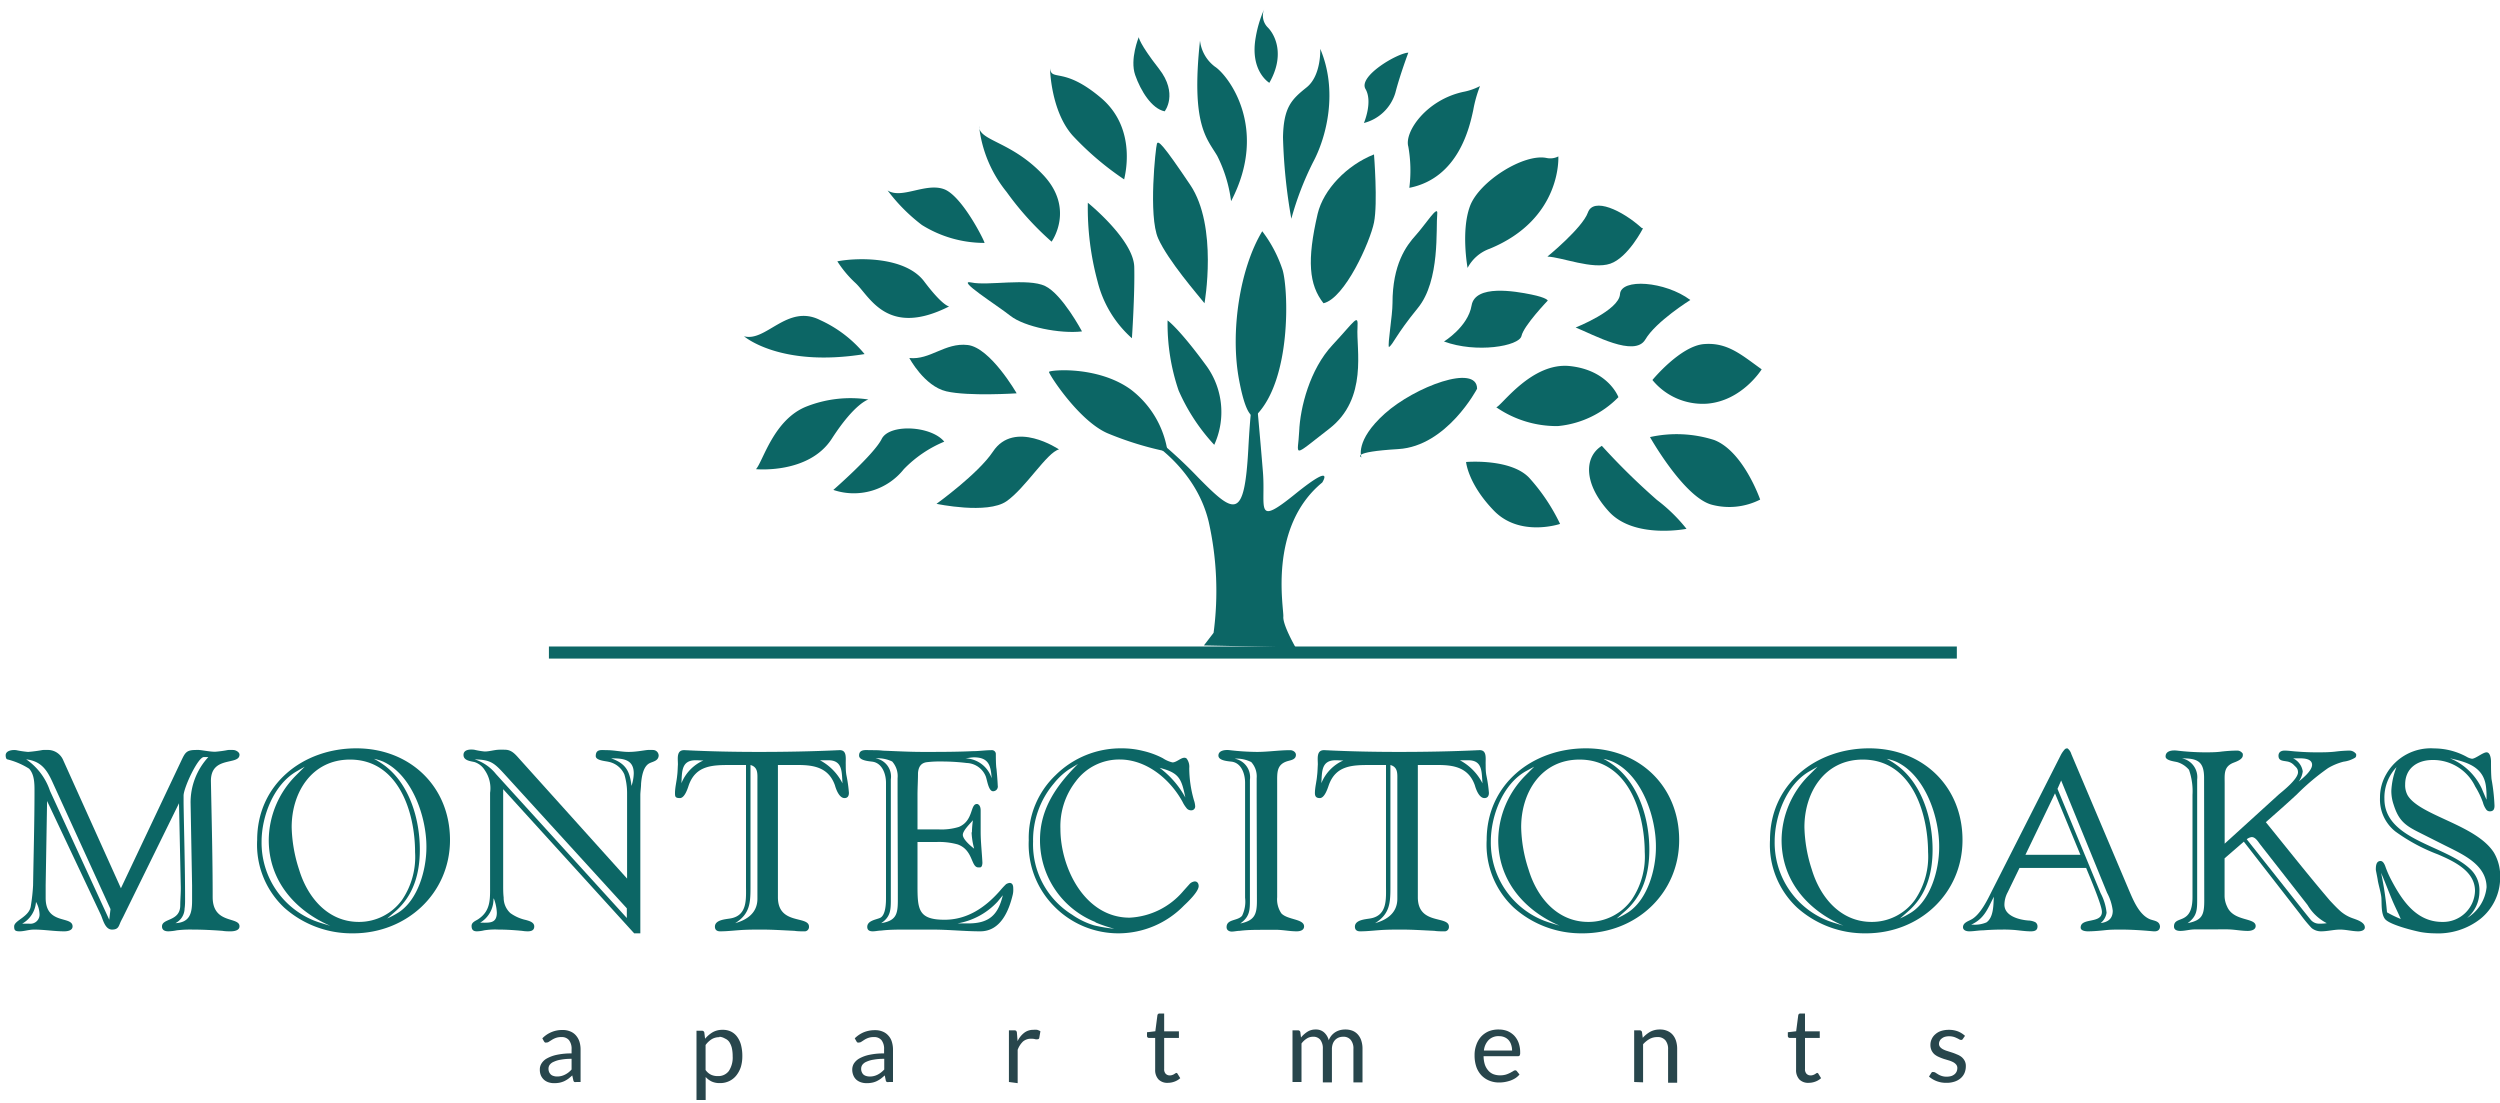 <svg id="Layer_1" data-name="Layer 1" xmlns="http://www.w3.org/2000/svg" viewBox="0 0 300 132.37"><defs><style>.cls-1{fill:#0c6665;}.cls-2{fill:#28464c;}</style></defs><path class="cls-1" d="M27.69,111.76c-.3,0-.65,0-1-.06-1.18-.09-2.4-.15-3.58-.15a13.43,13.43,0,0,0-1.9.09,6,6,0,0,1-1,.12c-.39,0-.77-.12-.77-.59,0-1,2.13-.57,2.19-2.46,0-.83.09-1.66.06-2.46l-.21-9.86L14.89,109.8c-.11.24-.23.45-.35.69-.3.59-.27,1.06-1.1,1.06s-1.09-1.21-1.33-1.75L5.65,96.12l-.17,10.1c0,.5,0,1,0,1.54,0,3.26,3.23,2.1,3.23,3.41,0,.5-.63.59-1,.59-1.19,0-2.4-.21-3.59-.21-.68,0-1.21.21-1.77.21s-.65-.15-.65-.59c0-.74,1.83-1.13,2-2.46a22.84,22.84,0,0,0,.27-2.46c.06-3.76.17-7.55.17-11.31,0-.89,0-2-.65-2.7A8.92,8.92,0,0,0,.86,91.12c-.15-.06-.18-.33-.18-.48,0-.59.83-.68,1.27-.62a11.87,11.87,0,0,0,1.42.21A17.05,17.05,0,0,0,5.12,90a7.12,7.12,0,0,1,.8,0,2,2,0,0,1,1.66,1.21l6.93,15.38,7.28-15.38c.42-.88.6-1.21,1.66-1.21a2.57,2.57,0,0,1,.48,0c.59.06,1.3.21,1.89.21A13.26,13.26,0,0,0,27.36,90,4.7,4.7,0,0,1,28,90c.27,0,.74.24.74.56,0,1.34-3.49.06-3.43,3.23.09,4.62.21,9.24.21,13.86,0,3.29,3.22,2.31,3.22,3.5C28.75,111.67,28.07,111.76,27.69,111.76ZM4.32,108.23a3.24,3.24,0,0,1-1.66,2.61c.27,0,.54,0,.83,0a1.1,1.1,0,0,0,1.25-1.21A3.15,3.15,0,0,0,4.32,108.23ZM6.39,94.05c-.71-1.6-1.39-2.7-3.25-2.93A7.45,7.45,0,0,1,6,94.91l7.11,15.46.15-1.28Zm18.07-3.2c-.71,0-2.43,3.7-2.43,4.62,0,.3,0,.62,0,.92.06,3.82.18,7.64.18,11.46,0,.38,0,.8-.06,1.18a2,2,0,0,1-1.1,1.75c1.75-.09,2-1.21,2-2.72v-1.81l-.18-9.89A8,8,0,0,1,25,90.85Z"/><path class="cls-1" d="M42.38,112a12.17,12.17,0,0,1-8.27-3.08,10.37,10.37,0,0,1-3.25-8.12c0-6.69,5.48-11,11.9-11S54,94.37,54,100.8,48.77,112,42.38,112ZM32.25,100.8A11.1,11.1,0,0,1,35.57,93l1-1-.94.54C32.81,94.14,31.39,98,31.39,101a10.07,10.07,0,0,0,6.25,9.45c.65.26,1.33.44,2,.65C35.36,109.24,32.25,105.66,32.25,100.8ZM42,91.15c-4.56,0-7,3.91-7,8.11a17.56,17.56,0,0,0,.89,5.09c1,3.32,3.44,6.28,7.17,6.28A6.37,6.37,0,0,0,48.24,108a9.21,9.21,0,0,0,1.57-5.72C49.81,97.42,47.8,91.15,42,91.15Zm4.09.29a5.85,5.85,0,0,0-1.21-.38,10.76,10.76,0,0,1,1.27.8c3,2.25,4.23,6.45,4.23,10.1,0,2.84-.74,5.53-3,7.46l-.92.8a10.62,10.62,0,0,0,1.34-.71c2.37-1.51,3.37-5.16,3.37-7.82C51.2,98.11,49.51,93.1,46.08,91.44Z"/><path class="cls-1" d="M78,91.56c-.83.36-1,1.69-1.07,2.46,0,.44-.09,1-.09,1.39V112h-.74L60.38,94.7v11.52c0,.5,0,1,.06,1.48a2.5,2.5,0,0,0,.8,1.87,5,5,0,0,0,1.87.83c.38.11,1,.26,1,.77s-.41.59-.82.59a4.91,4.91,0,0,1-.66-.06c-.94-.09-1.86-.15-2.81-.15a8.31,8.31,0,0,0-1.72.09,4.14,4.14,0,0,1-.86.12c-.44,0-.65-.18-.65-.65s.54-.62.83-.83c1.48-1,1.39-2.43,1.39-4V95.14a3.79,3.79,0,0,0-.62-2.69,2.29,2.29,0,0,0-1.24-1c-.51-.12-1.33-.18-1.33-.86s.85-.68,1.3-.62a8.92,8.92,0,0,0,1.24.21c.54,0,1.1-.18,1.63-.21a7.66,7.66,0,0,1,.83,0c.83,0,1.3.65,1.81,1.21l12.82,14.25V95.26a7.74,7.74,0,0,0-.33-2.34A2.65,2.65,0,0,0,73,91.41c-.36-.09-1.51-.15-1.51-.68,0-.89.71-.71,1.36-.71.86,0,1.72.21,2.58.21S77,90.08,77.68,90a5.61,5.61,0,0,1,.71,0,.68.68,0,0,1,.65.68C79,91.29,78.39,91.38,78,91.56ZM75.22,109,60.53,92.89c-1.27-1.39-1.69-1.71-3.58-1.77a5.36,5.36,0,0,1,2.57,1.77l15.7,17.27Zm-16-1.15a3.29,3.29,0,0,1-1.6,2.87c1.06,0,2,.15,2-1.21A5.39,5.39,0,0,0,59.26,107.82ZM73.33,91c1.77.62,2.25,1.54,2.45,3.31a5.1,5.1,0,0,0,.27-1.51C76.05,91.09,74.72,91,73.33,91Z"/><path class="cls-1" d="M101.34,95.77c-.62,0-1-1-1.15-1.54-.74-2.08-2.43-2.43-4.42-2.43H93.35v15.87c0,3.38,3.73,2.16,3.73,3.53a.53.53,0,0,1-.6.56c-.38,0-.77,0-1.15-.06-1.3-.06-2.61-.15-3.91-.15-.86,0-1.72,0-2.58.06s-1.63.15-2.43.15c-.38,0-.62-.18-.62-.56,0-.86,1.39-.89,1.93-1,2-.39,1.8-2.37,1.8-3.94V91.8H87.75c-2.19,0-4.24,0-5.1,2.43-.14.44-.5,1.54-1.06,1.54s-.59-.18-.59-.6c0-.68.2-1.42.26-2.1.06-.44.06-.89.09-1.33,0-.74-.21-1.78.83-1.72,3,.15,5.92.21,8.88.21,3.2,0,6.43-.06,9.63-.21,1-.06.77,1,.8,1.72,0,.44,0,.89.09,1.33a16.36,16.36,0,0,1,.29,2.07C101.87,95.5,101.73,95.77,101.34,95.77ZM83.48,91.23c-1.74,0-1.63,1.4-1.71,2.76a5.06,5.06,0,0,1,2.63-2.73C84.1,91.26,83.81,91.23,83.48,91.23Zm7.41,2.4c0-.77.09-1.57-.83-1.83v14.45c0,2,0,3.38-1.84,4.53,1.48-.41,2.67-1.27,2.67-2.93Zm8.5-2.4c-.33,0-.63,0-1,0A6.37,6.37,0,0,1,101.1,94C101,92.63,101.13,91.23,99.39,91.23Z"/><path class="cls-1" d="M121.54,107.32c-.47,2-1.48,4.44-3.91,4.44-1.87,0-3.82-.21-5.75-.21h-3.16c-1,0-2,0-3,.12-.32,0-.65.09-1,.09s-.65-.12-.65-.53c0-.74,1-.86,1.51-1.07.74-.3.74-1.9.74-2.46V93.93c0-1-.42-2.31-1.57-2.52-.39-.06-1.66-.12-1.66-.74,0-.8.8-.65,1.39-.65s1,0,1.48.06c1.6.06,3.2.15,4.8.15,2,0,4,0,5.95-.09.77,0,1.54-.12,2.28-.12a.47.47,0,0,1,.51.42c0,.32,0,1.42.08,1.83.06.65.12,1.33.15,2a.57.57,0,0,1-.56.68c-.56,0-.71-1.37-.89-1.81A2.56,2.56,0,0,0,116,91.56a24.5,24.5,0,0,0-3-.18,12.67,12.67,0,0,0-1.84.09c-.68.12-.94.59-1,1.28,0,.88-.06,1.77-.06,2.66v4.12h2.57a7.1,7.1,0,0,0,2.4-.3c1.81-.77,1.31-2.84,2.22-2.75.33.12.39.5.39.8v2.54c0,1.22.15,2.49.21,3.71a1.19,1.19,0,0,1-.09.44l-.15.12-.24,0c-.92,0-.59-2.08-2.49-2.76a8.37,8.37,0,0,0-2.54-.29h-2.28v5.21c0,2.87.09,4.12,3.25,4.12,2.73,0,4.89-1.48,6.64-3.47a9.35,9.35,0,0,1,.74-.8,1.14,1.14,0,0,1,.41-.15c.39,0,.45.36.45.66A2.71,2.71,0,0,1,121.54,107.32ZM107.71,95.38c0-.68,0-1.36,0-2a2.62,2.62,0,0,0-.65-2,4,4,0,0,0-2-.38,2.22,2.22,0,0,1,1.84,2.52c0,.62,0,1.24,0,1.86v12.47c0,1.3,0,2.16-1.16,2.93,1.78-.29,2-1.06,2-2.72,0-.6,0-1.22,0-1.81Zm12,12.82a8.54,8.54,0,0,1-4.82,2.61h1.3c2.49,0,3.58-1,4.15-3.38Zm-3.08-8.32a12,12,0,0,1,.12-1.45c-.26.33-1.21,1.22-1.21,1.75s.89,1.3,1.36,1.66A8.81,8.81,0,0,1,116.59,99.88Zm.27-9c-.33,0-.74.09-1.07.12A3.43,3.43,0,0,1,119,93.4C118.9,91.86,118.64,90.88,116.86,90.88Z"/><path class="cls-1" d="M142.09,108.65a11,11,0,0,1-7.85,3.35,10.78,10.78,0,0,1-7.79-3.29,10.56,10.56,0,0,1-3-7.88A10.39,10.39,0,0,1,126.69,93a11.1,11.1,0,0,1,7.88-3.2,10.4,10.4,0,0,1,2.55.3,10,10,0,0,1,2.43.89,3.44,3.44,0,0,0,1.15.5c.47,0,1-.56,1.42-.56a.42.42,0,0,1,.27.09,1.62,1.62,0,0,1,.32,1.15,14.06,14.06,0,0,0,.57,3.88,2.57,2.57,0,0,1,.14.68.46.46,0,0,1-.47.51.68.68,0,0,1-.59-.3,3.54,3.54,0,0,1-.45-.71c-1.48-2.72-4.32-5.09-7.55-5.09a6.49,6.49,0,0,0-5.27,2.63,8.77,8.77,0,0,0-1.84,5.69c0,4.71,2.94,10.66,8.3,10.66a9,9,0,0,0,6.45-3.2l.77-.86a1,1,0,0,1,.6-.29c.32,0,.47.26.47.56C143.84,107,142.51,108.26,142.09,108.65Zm-10.63,2a10.57,10.57,0,0,1-6.66-9.86c0-3.76,2-6.57,4.56-9.12l-1.07.65A8.17,8.17,0,0,0,126.48,94a10.51,10.51,0,0,0-2.51,7,9.92,9.92,0,0,0,4.68,8.76,9.3,9.3,0,0,0,2.63,1.28,17.13,17.13,0,0,0,2.43.41A17.94,17.94,0,0,1,131.46,110.69Zm7.61-18.57a10.91,10.91,0,0,1,3.17,3.62C141.77,93.37,141.47,92.72,139.07,92.12Z"/><path class="cls-1" d="M155.6,111.76c-.74,0-1.51-.15-2.25-.18-.57,0-1.16,0-1.75,0-.95,0-1.9,0-2.84.12-.3,0-.66.09-.95.09s-.62-.15-.62-.53c0-1,1.33-.72,1.86-1.37a3.85,3.85,0,0,0,.36-2.16V93.93c0-1-.39-2.31-1.54-2.52-.36-.06-1.66-.09-1.66-.74s.86-.71,1.36-.65a29.73,29.73,0,0,0,3.26.21c1.33,0,2.66-.21,4-.21.29,0,.68.21.68.56,0,.54-.54.63-.95.74-1.39.39-1.3,1.4-1.3,2.64v13.71a3,3,0,0,0,.5,1.93c.74.8,2.73.65,2.73,1.57C156.49,111.64,156,111.76,155.6,111.76Zm-4.8-16.38c0-.68,0-1.36,0-2a2.55,2.55,0,0,0-.65-1.93,3.93,3.93,0,0,0-2-.41,2.26,2.26,0,0,1,1.84,2.54c0,.63,0,1.22,0,1.84v12.47c0,1.33,0,2.1-1.16,2.93,1.72-.35,2-1.09,2-2.72Z"/><path class="cls-1" d="M178.13,95.77c-.62,0-1-1-1.15-1.54-.74-2.08-2.43-2.43-4.41-2.43h-2.43v15.87c0,3.38,3.73,2.16,3.73,3.53a.52.52,0,0,1-.59.56c-.39,0-.77,0-1.16-.06-1.3-.06-2.6-.15-3.91-.15-.86,0-1.72,0-2.57.06s-1.63.15-2.43.15c-.39,0-.62-.18-.62-.56,0-.86,1.39-.89,1.92-1,2-.39,1.81-2.37,1.81-3.94V91.8h-1.78c-2.19,0-4.23,0-5.09,2.43-.15.44-.51,1.54-1.07,1.54-.41,0-.59-.18-.59-.6,0-.68.21-1.42.26-2.1.06-.44.06-.89.09-1.33,0-.74-.2-1.78.83-1.72,3,.15,5.93.21,8.89.21,3.2,0,6.42-.06,9.62-.21,1-.06.77,1,.8,1.72,0,.44,0,.89.09,1.33a16.39,16.39,0,0,1,.3,2.07C178.67,95.5,178.52,95.77,178.13,95.77Zm-17.85-4.54c-1.75,0-1.63,1.4-1.72,2.76a5.06,5.06,0,0,1,2.63-2.73C160.9,91.26,160.6,91.23,160.28,91.23Zm7.4,2.4c0-.77.09-1.57-.83-1.83v14.45c0,2,0,3.38-1.84,4.53,1.48-.41,2.67-1.27,2.67-2.93Zm8.5-2.4c-.33,0-.62,0-1,0A6.45,6.45,0,0,1,177.9,94C177.78,92.63,177.93,91.23,176.18,91.23Z"/><path class="cls-1" d="M189.92,112a12.14,12.14,0,0,1-8.26-3.08,10.34,10.34,0,0,1-3.26-8.12c0-6.69,5.48-11,11.91-11s11.19,4.56,11.19,11S196.32,112,189.92,112Zm-10.13-11.2A11.14,11.14,0,0,1,183.11,93l1-1-1,.54c-2.79,1.57-4.21,5.39-4.21,8.44a10.07,10.07,0,0,0,6.25,9.45c.65.26,1.33.44,2,.65C182.9,109.24,179.79,105.66,179.79,100.8Zm9.75-9.65c-4.57,0-7,3.91-7,8.11a17.23,17.23,0,0,0,.89,5.09c1,3.32,3.43,6.28,7.16,6.28a6.37,6.37,0,0,0,5.21-2.66,9.21,9.21,0,0,0,1.57-5.72C197.35,97.42,195.34,91.15,189.54,91.15Zm4.08.29a5.67,5.67,0,0,0-1.21-.38,10,10,0,0,1,1.27.8c3,2.25,4.24,6.45,4.24,10.1,0,2.84-.74,5.53-3,7.46l-.92.8a10.48,10.48,0,0,0,1.33-.71c2.37-1.51,3.38-5.16,3.38-7.82C198.75,98.11,197.06,93.1,193.62,91.44Z"/><path class="cls-1" d="M223.92,112a12.14,12.14,0,0,1-8.26-3.08,10.34,10.34,0,0,1-3.26-8.12c0-6.69,5.48-11,11.9-11s11.2,4.56,11.2,11S230.32,112,223.92,112Zm-10.13-11.2A11.1,11.1,0,0,1,217.11,93l1-1-.94.54c-2.79,1.57-4.21,5.39-4.21,8.44a10.07,10.07,0,0,0,6.25,9.45c.65.26,1.33.44,2,.65C216.9,109.24,213.79,105.66,213.79,100.8Zm9.74-9.65c-4.56,0-7,3.91-7,8.11a17.56,17.56,0,0,0,.89,5.09c1,3.32,3.44,6.28,7.17,6.28a6.37,6.37,0,0,0,5.21-2.66,9.21,9.21,0,0,0,1.57-5.72C231.35,97.42,229.34,91.15,223.53,91.15Zm4.09.29a5.67,5.67,0,0,0-1.21-.38,10,10,0,0,1,1.27.8c3,2.25,4.23,6.45,4.23,10.1,0,2.84-.74,5.53-3,7.46l-.91.8a11.21,11.21,0,0,0,1.33-.71c2.37-1.51,3.37-5.16,3.37-7.82C232.74,98.11,231.06,93.1,227.62,91.44Z"/><path class="cls-1" d="M258.42,111.76c-1.3-.12-2.61-.21-3.94-.21-.56,0-1.18,0-1.75.06s-1.45.15-2.19.15c-.26,0-.86-.06-.86-.45,0-1.24,2.55-.41,2.55-1.89,0-.86-1.72-4.8-1.89-5.27h-8l-1.42,2.93a3.2,3.2,0,0,0-.39,1.48c0,1.36,1.75,1.81,2.85,1.9a2.08,2.08,0,0,1,.85.2.59.59,0,0,1,.27.51c0,.5-.38.59-.8.59-.59,0-1.21-.09-1.81-.15a15.72,15.72,0,0,0-1.68-.06q-1.11,0-2.22.09c-.57,0-1.13.12-1.69.12-.33,0-.74-.12-.74-.5,0-.54.65-.72,1-.92,1.07-.57,1.93-2.34,2.4-3.29l8.35-16.47a3.28,3.28,0,0,1,.51-.71l.15-.06.14,0a1.34,1.34,0,0,1,.45.68l7,16.53c.5,1.15,1.21,2.84,2.51,3.32.51.17,1.07.2,1.13.83C259.19,111.64,258.86,111.79,258.42,111.76Zm-22-.8h.35a3.6,3.6,0,0,0,1.6-.27c.89-.62.83-2.16.89-3.08C238.49,109.12,238.1,110.28,236.45,111ZM246.6,95.2l-3.55,7.38h6.6Zm6.25,11.94-5.51-13.48-.44,1,5.18,12.53a6.42,6.42,0,0,1,.71,2.34,2,2,0,0,1-.71,1.24c.89-.12,1.45-.53,1.45-1.48A6,6,0,0,0,252.85,107.14Z"/><path class="cls-1" d="M283,111.76c-.71,0-1.45-.21-2.19-.21s-1.51.21-2.28.21a1.78,1.78,0,0,1-1.13-.39,15.92,15.92,0,0,1-1.36-1.65L269.26,101l-2.31,2v4.53a3,3,0,0,0,.3,1.25c.77,1.83,3.43,1.3,3.43,2.34,0,.47-.56.59-.95.59-.74,0-1.48-.15-2.22-.18s-1.27,0-1.89,0-1.51,0-2.25,0c-.57,0-1.16.18-1.72.18-.36,0-.77-.09-.77-.53,0-1.4,2.22-.06,2.22-3.53V95.38a7.74,7.74,0,0,0-.42-3,2.94,2.94,0,0,0-1.39-.92c-.32-.09-1.42-.18-1.42-.68,0-.71.83-.77,1.36-.71a29.89,29.89,0,0,0,3.26.21c.62,0,1.24,0,1.84-.06a17.91,17.91,0,0,1,2.19-.15.79.79,0,0,1,.62.39s0,.11,0,.17c0,.51-.8.77-1.18.92-1.13.48-1,1.36-1,2.46v7.23l6.49-5.9c.41-.35,2.31-1.83,2.31-2.66,0-.42-.18-.57-.45-.83a1.45,1.45,0,0,0-.89-.48c-.47-.09-1-.06-1-.68,0-.44.32-.62.74-.62s1,.09,1.54.12c.77.06,1.51.09,2.28.09s1.51,0,2.28-.09a15.81,15.81,0,0,1,1.68-.12,1,1,0,0,1,.8.42s0,.11,0,.14a.32.32,0,0,1-.14.3,3.54,3.54,0,0,1-1.37.47,7.09,7.09,0,0,0-1.86.77,27.68,27.68,0,0,0-3.76,3.17c-1.22,1.13-2.46,2.22-3.71,3.32,2.55,3.14,5.07,6.34,7.7,9.42.36.38.72.77,1.1,1.12a4.44,4.44,0,0,0,1.51.95c.47.18,1.57.47,1.57,1.13C283.8,111.64,283.33,111.76,283,111.76ZM264.49,93.34c0-2-.83-2.34-2.66-2.34a2.3,2.3,0,0,1,1.83,2.54v14.31c0,1.33,0,2.1-1.15,2.93,1.77-.35,2-1,2-2.72Zm12.41,15.25-5.63-7.2c-.26-.32-.59-.94-1.06-.94a1.19,1.19,0,0,0-.6.26l6.76,8.53c.29.36.59.74.89,1.1a1.3,1.3,0,0,0,1,.5c.3,0,.62,0,.95-.06A5.73,5.73,0,0,1,276.9,108.59ZM276,91h-.83a2.08,2.08,0,0,1,1.16,1.57,2.64,2.64,0,0,1-.48,1.21c.48-.38,1.6-1.3,1.6-2S276.57,91,276,91Z"/><path class="cls-1" d="M297.63,110.28a8.25,8.25,0,0,1-5.48,1.72,10.45,10.45,0,0,1-1.66-.15c-.91-.18-3.76-.89-4.29-1.57s-.36-2.08-.45-2.7-.29-1.27-.41-1.89c0-.12-.24-1.25-.24-1.31,0-.38,0-1.06.57-1.06.29,0,.47.38.56.62a12,12,0,0,0,.74,1.69c1.3,2.46,3,5,6.1,5A3.83,3.83,0,0,0,297,106.9c0-2.4-2.61-3.58-4.47-4.38a21.77,21.77,0,0,1-5.07-2.73,4.89,4.89,0,0,1-1.86-4.05,5.51,5.51,0,0,1,.74-2.82,6.14,6.14,0,0,1,5.77-3.11h.06a8.22,8.22,0,0,1,3.82,1,1.77,1.77,0,0,0,.65.24c.42,0,1.31-.77,1.75-.77s.53.77.53,1.09c0,.68,0,1.43.06,2.11a22.54,22.54,0,0,1,.36,3.2c0,.41-.12.68-.56.68a.53.53,0,0,1-.45-.24,2.62,2.62,0,0,1-.38-.83,10.08,10.08,0,0,0-.92-1.9,5.59,5.59,0,0,0-5.12-3.19c-1.84,0-3.29,1-3.29,2.93a2.53,2.53,0,0,0,.29,1.3c1.46,2.46,8.24,3.53,10.37,6.9a5.55,5.55,0,0,1,.74,3A6.37,6.37,0,0,1,297.63,110.28ZM287.06,108c-.45-1.07-.86-2.19-1.33-3.26a38.46,38.46,0,0,1,.71,4.74,13.19,13.19,0,0,0,1.65.8C287.77,109.51,287.38,108.77,287.06,108Zm6.39-6.52-3-1.51c-1.8-.89-2.6-1.45-3.22-3.43a5.07,5.07,0,0,1-.27-1.63,8.77,8.77,0,0,1,.62-2.85,5.3,5.3,0,0,0-1.45,3.8c0,4.94,7.26,5.53,10.28,8.41a3.45,3.45,0,0,1,1.12,2.72,4.14,4.14,0,0,1-1.48,3.17,4.87,4.87,0,0,0,2.34-3.7C298.37,103.76,295.53,102.52,293.45,101.48Zm4.86-7.14C298,92,296,91.44,294,91a7.21,7.21,0,0,1,3.79,3.58l.59,1.39A9.6,9.6,0,0,0,298.31,94.34Z"/><path class="cls-2" d="M69.67,129.84h-.49a.6.6,0,0,1-.25,0,.29.29,0,0,1-.13-.21l-.13-.58c-.16.15-.32.28-.47.4a3.5,3.5,0,0,1-.49.29,2.72,2.72,0,0,1-.55.18,3.27,3.27,0,0,1-.65.06,2.15,2.15,0,0,1-.68-.1,1.57,1.57,0,0,1-.54-.3,1.56,1.56,0,0,1-.38-.52,1.8,1.8,0,0,1-.13-.73,1.32,1.32,0,0,1,.2-.71,1.75,1.75,0,0,1,.65-.61,4.31,4.31,0,0,1,1.18-.43,8.2,8.2,0,0,1,1.78-.17v-.49a1.68,1.68,0,0,0-.31-1.1,1.1,1.1,0,0,0-.91-.37,1.86,1.86,0,0,0-.67.1,2.29,2.29,0,0,0-.47.23l-.35.22a.46.46,0,0,1-.28.1.42.42,0,0,1-.2,0,.64.64,0,0,1-.13-.15l-.19-.35a3.3,3.3,0,0,1,2.42-1,2.27,2.27,0,0,1,.93.17,1.75,1.75,0,0,1,.68.48,2.14,2.14,0,0,1,.42.74,3.21,3.21,0,0,1,.14,1Zm-2.83-.66a2.12,2.12,0,0,0,.52-.06,2.2,2.2,0,0,0,.45-.17,2.57,2.57,0,0,0,.41-.26,3,3,0,0,0,.37-.35v-1.28a6.71,6.71,0,0,0-1.28.1,3.08,3.08,0,0,0-.85.25,1.14,1.14,0,0,0-.49.36.8.8,0,0,0-.15.47,1,1,0,0,0,.08.42,1,1,0,0,0,.22.3.8.8,0,0,0,.32.16A1.25,1.25,0,0,0,66.84,129.18Z"/><path class="cls-2" d="M83.58,132v-8.31h.65a.27.27,0,0,1,.29.22l.09.74a3.53,3.53,0,0,1,.91-.78,2.32,2.32,0,0,1,1.18-.29,2.19,2.19,0,0,1,1,.2,2,2,0,0,1,.74.61,2.86,2.86,0,0,1,.48,1,5.21,5.21,0,0,1,.16,1.37,4.4,4.4,0,0,1-.18,1.28,3.29,3.29,0,0,1-.53,1,2.41,2.41,0,0,1-.84.68,2.47,2.47,0,0,1-1.13.25,2.26,2.26,0,0,1-1-.19,2.35,2.35,0,0,1-.72-.54V132Zm2.76-7.54a1.79,1.79,0,0,0-.93.24,2.71,2.71,0,0,0-.74.7v3a1.74,1.74,0,0,0,.66.57,1.87,1.87,0,0,0,.8.16,1.57,1.57,0,0,0,1.33-.61,2.93,2.93,0,0,0,.46-1.77,4.53,4.53,0,0,0-.1-1,2.4,2.4,0,0,0-.31-.72,1.2,1.2,0,0,0-.5-.4A1.6,1.6,0,0,0,86.34,124.41Z"/><path class="cls-2" d="M107.16,129.84h-.48a.62.62,0,0,1-.26,0,.29.29,0,0,1-.13-.21l-.12-.58c-.17.15-.32.28-.48.4a3.5,3.5,0,0,1-.49.29,2.37,2.37,0,0,1-.55.18,3.2,3.2,0,0,1-.65.06,2.09,2.09,0,0,1-.67-.1,1.62,1.62,0,0,1-.55-.3,1.41,1.41,0,0,1-.37-.52,1.79,1.79,0,0,1-.14-.73,1.41,1.41,0,0,1,.2-.71,1.87,1.87,0,0,1,.66-.61,4.31,4.31,0,0,1,1.18-.43,8.13,8.13,0,0,1,1.78-.17v-.49a1.68,1.68,0,0,0-.31-1.1,1.12,1.12,0,0,0-.92-.37,1.89,1.89,0,0,0-.67.1,2.29,2.29,0,0,0-.47.23l-.34.22a.48.48,0,0,1-.29.1.38.38,0,0,1-.19,0,.37.37,0,0,1-.13-.15l-.2-.35a3.43,3.43,0,0,1,1.11-.74,3.52,3.52,0,0,1,1.32-.24,2.25,2.25,0,0,1,.92.17,1.75,1.75,0,0,1,.68.48,1.86,1.86,0,0,1,.42.74,3.21,3.21,0,0,1,.14,1Zm-2.83-.66a2,2,0,0,0,1-.23,2.48,2.48,0,0,0,.4-.26,3.09,3.09,0,0,0,.38-.35v-1.28a6.71,6.71,0,0,0-1.28.1,3.16,3.16,0,0,0-.86.25,1.16,1.16,0,0,0-.48.36.8.8,0,0,0-.15.47.9.9,0,0,0,.08.42.81.81,0,0,0,.21.3.88.88,0,0,0,.32.16A1.29,1.29,0,0,0,104.33,129.18Z"/><path class="cls-2" d="M121.07,129.84v-6.2h.63a.35.35,0,0,1,.24.06.38.38,0,0,1,.09.24l.08,1a2.72,2.72,0,0,1,.79-1,1.75,1.75,0,0,1,1.1-.36,2.16,2.16,0,0,1,.46,0,1.71,1.71,0,0,1,.39.17l-.14.81a.19.19,0,0,1-.19.15.86.86,0,0,1-.27,0,1.59,1.59,0,0,0-.49-.06,1.44,1.44,0,0,0-1,.33,2.64,2.64,0,0,0-.64,1v4Z"/><path class="cls-2" d="M140.15,129.94a1.47,1.47,0,0,1-1.13-.41,1.65,1.65,0,0,1-.4-1.18v-3.8h-.74a.25.25,0,0,1-.17-.06.25.25,0,0,1-.07-.18v-.44l1-.12.25-1.92a.28.28,0,0,1,.08-.15.25.25,0,0,1,.17-.06h.56v2.14h1.77v.79h-1.77v3.73a.78.78,0,0,0,.19.58.68.68,0,0,0,.49.19.84.84,0,0,0,.29-.05.9.9,0,0,0,.22-.1l.16-.1a.21.21,0,0,1,.11-.05.18.18,0,0,1,.15.11l.32.52a2.09,2.09,0,0,1-.68.41A2.29,2.29,0,0,1,140.15,129.94Z"/><path class="cls-2" d="M155.1,129.84v-6.2h.65a.27.27,0,0,1,.29.22l.08.64a3.32,3.32,0,0,1,.77-.69,1.79,1.79,0,0,1,1-.27,1.44,1.44,0,0,1,1,.35,1.89,1.89,0,0,1,.56.94,2.06,2.06,0,0,1,.34-.58,2.09,2.09,0,0,1,.48-.41,2.13,2.13,0,0,1,.56-.23,2.46,2.46,0,0,1,.6-.07,2.33,2.33,0,0,1,.87.15,1.71,1.71,0,0,1,.65.46,2,2,0,0,1,.41.74,3.1,3.1,0,0,1,.14,1v4h-1.09v-4a1.62,1.62,0,0,0-.32-1.1,1.11,1.11,0,0,0-.92-.38,1.44,1.44,0,0,0-.51.09,1.28,1.28,0,0,0-.43.28,1.34,1.34,0,0,0-.29.46,1.88,1.88,0,0,0-.11.65v4h-1.09v-4a1.71,1.71,0,0,0-.3-1.11,1.05,1.05,0,0,0-.88-.37,1.34,1.34,0,0,0-.75.22,2.32,2.32,0,0,0-.63.59v4.62Z"/><path class="cls-2" d="M179.88,123.54a2.9,2.9,0,0,1,1,.18,2.5,2.5,0,0,1,.81.54,2.56,2.56,0,0,1,.54.87,3.36,3.36,0,0,1,.19,1.18.68.68,0,0,1-.06.35.22.22,0,0,1-.2.08h-4.13a3.45,3.45,0,0,0,.15,1,2.09,2.09,0,0,0,.41.72,1.57,1.57,0,0,0,.61.44,2.24,2.24,0,0,0,.8.14,2.5,2.5,0,0,0,.71-.09,3.58,3.58,0,0,0,.51-.21l.36-.2a.42.42,0,0,1,.25-.1.24.24,0,0,1,.2.11l.31.39a2.18,2.18,0,0,1-.48.43,3.14,3.14,0,0,1-.61.3,4.55,4.55,0,0,1-.66.17,4,4,0,0,1-.68.06,3.07,3.07,0,0,1-1.19-.22,2.73,2.73,0,0,1-.94-.63,2.89,2.89,0,0,1-.61-1,4.21,4.21,0,0,1-.22-1.43,3.45,3.45,0,0,1,.2-1.21,2.9,2.9,0,0,1,.57-1,2.74,2.74,0,0,1,.91-.65A3.16,3.16,0,0,1,179.88,123.54Zm0,.8a1.64,1.64,0,0,0-1.24.46,2.12,2.12,0,0,0-.57,1.26h3.38a2.17,2.17,0,0,0-.11-.69,1.55,1.55,0,0,0-.3-.55,1.42,1.42,0,0,0-.49-.35A1.6,1.6,0,0,0,179.9,124.34Z"/><path class="cls-2" d="M196.1,129.84v-6.2h.65a.27.27,0,0,1,.29.22l.09.68a3.65,3.65,0,0,1,.9-.73,2.39,2.39,0,0,1,1.16-.27,2.08,2.08,0,0,1,.89.17,1.73,1.73,0,0,1,.65.47,2.08,2.08,0,0,1,.4.75,3.23,3.23,0,0,1,.13,1v4h-1.09v-4a1.63,1.63,0,0,0-.32-1.09,1.19,1.19,0,0,0-1-.39,1.89,1.89,0,0,0-.91.23,3.23,3.23,0,0,0-.77.63v4.57Z"/><path class="cls-2" d="M217.05,129.94a1.47,1.47,0,0,1-1.13-.41,1.65,1.65,0,0,1-.39-1.18v-3.8h-.75a.25.25,0,0,1-.17-.06.25.25,0,0,1-.07-.18v-.44l1-.12.25-1.92a.28.28,0,0,1,.08-.15.25.25,0,0,1,.17-.06h.56v2.14h1.77v.79h-1.77v3.73a.78.78,0,0,0,.19.58.68.68,0,0,0,.49.19.84.84,0,0,0,.29-.05.9.9,0,0,0,.22-.1l.16-.1a.21.21,0,0,1,.11-.05.18.18,0,0,1,.15.11l.32.52a2.09,2.09,0,0,1-.68.41A2.29,2.29,0,0,1,217.05,129.94Z"/><path class="cls-2" d="M235.55,124.66a.23.23,0,0,1-.22.13.48.48,0,0,1-.21-.06,1.92,1.92,0,0,0-.29-.15,2.21,2.21,0,0,0-.4-.16,2.17,2.17,0,0,0-.55-.07,2,2,0,0,0-.5.07,1.1,1.1,0,0,0-.37.2.71.71,0,0,0-.24.28.73.73,0,0,0-.09.35.59.59,0,0,0,.14.4,1.2,1.2,0,0,0,.37.28,3,3,0,0,0,.51.2l.59.19c.21.07.4.15.59.23a2,2,0,0,1,.52.3,1.55,1.55,0,0,1,.36.45,1.31,1.31,0,0,1,.14.64,2.11,2.11,0,0,1-.15.8,1.74,1.74,0,0,1-.45.63,2.14,2.14,0,0,1-.74.42,3,3,0,0,1-1,.15,3.14,3.14,0,0,1-1.18-.21,3.08,3.08,0,0,1-.9-.54l.26-.42a.34.34,0,0,1,.12-.12.3.3,0,0,1,.18,0,.38.38,0,0,1,.23.08l.3.19a2.09,2.09,0,0,0,.42.19,1.81,1.81,0,0,0,.62.09,1.89,1.89,0,0,0,.56-.08,1.2,1.2,0,0,0,.4-.23.9.9,0,0,0,.23-.32,1.1,1.1,0,0,0,.08-.4.64.64,0,0,0-.14-.42,1.18,1.18,0,0,0-.36-.29,3.13,3.13,0,0,0-.52-.21l-.6-.18a6,6,0,0,1-.59-.23,2.24,2.24,0,0,1-.52-.31,1.51,1.51,0,0,1-.36-.47,1.55,1.55,0,0,1-.14-.68,1.57,1.57,0,0,1,.15-.68,1.6,1.6,0,0,1,.43-.58,1.93,1.93,0,0,1,.69-.4,3,3,0,0,1,.94-.14,3,3,0,0,1,1.1.19,2.79,2.79,0,0,1,.84.53Z"/><rect class="cls-1" x="65.87" y="77.58" width="168.95" height="1.45"/><path class="cls-1" d="M137.12,52.37s6.3,3.38,7.93,10.27a38,38,0,0,1,.58,13.3l-1.16,1.51,11,.24S153.92,75,154,74s-1.86-10.73,4.67-16.1c0,0,1.63-2.56-3.27,1.4s-3.5,1.64-3.85-2.68-.81-9.22-.81-9.22-.47-2.21-.94,6.42-1.63,7.93-6,3.5a54.5,54.5,0,0,0-7.81-6.77S134.32,50.74,137.12,52.37Z"/><path class="cls-1" d="M177.25,46.65s-3.61,6.89-9.45,7.24-4.43,1-4.43,1-.82-2,2.8-5.25S177.25,43.62,177.25,46.65Z"/><path class="cls-1" d="M162.9,39.3c-.17,2.57,1.29,8.52-3.38,12.14s-3.74,3.26-3.62.35,1.28-7.47,4-10.39S163,37.55,162.9,39.3Z"/><path class="cls-1" d="M151.47,27.75a15.76,15.76,0,0,1,2.45,4.67c.7,2.45,1.05,13.07-3.15,17.38,0,0-1.05,1.4-2.1-4.31S148.78,32.19,151.47,27.75Z"/><path class="cls-1" d="M164.88,18.53s.47,5.84,0,8.17-3.5,9.1-6.06,9.69c-1.75-2.22-2-5.14-.7-10.74C158.82,22.73,161.62,19.82,164.88,18.53Z"/><path class="cls-1" d="M172.47,25.65c-.18,1.75.37,8-2.32,11.3s-2.91,4.28-3.48,4.71c-.17-.39.43-3.78.43-5.27,0-4.67,1.64-6.89,2.8-8.17S172.59,24.48,172.47,25.65Z"/><path class="cls-1" d="M145.71,53.38a9.47,9.47,0,0,0-.89-9.41c-3.35-4.59-4.71-5.52-4.71-5.52a24.84,24.84,0,0,0,1.32,8.4A23.24,23.24,0,0,0,145.71,53.38Z"/><path class="cls-1" d="M144.54,36.39s1.64-9.22-1.71-14.2-3.85-5.37-4-4.94-1.05,8.67.15,11.36S143.77,35.41,144.54,36.39Z"/><path class="cls-1" d="M130.54,24.33s5.49,4.43,5.57,7.7-.28,8.56-.28,8.56a13.44,13.44,0,0,1-4.12-6.81A33.82,33.82,0,0,1,130.54,24.33Z"/><path class="cls-1" d="M140.11,54.2a11.51,11.51,0,0,0-4.43-7.47c-4-2.88-9.76-2.33-9.8-2.1s3.54,5.83,7,7.35A38.64,38.64,0,0,0,140.11,54.2Z"/><path class="cls-1" d="M127.08,53.93c-1.44.35-4,4.62-6.3,6.22s-8.4.31-8.4.31,5-3.6,6.77-6.26C121.72,50.31,127.08,53.93,127.08,53.93Z"/><path class="cls-1" d="M113.31,53a14.46,14.46,0,0,0-4.86,3.31A7.66,7.66,0,0,1,100,58.79s4.87-4.24,5.8-6.11S111.76,51.09,113.31,53Z"/><path class="cls-1" d="M122,47.2s-3.15-5.49-5.88-5.8-4.51,1.83-7,1.56c0,0,1.79,3.38,4.44,4S122,47.2,122,47.2Z"/><path class="cls-1" d="M129.84,39.77s-2.37-4.47-4.43-5.45-6.88,0-8.83-.42,3,2.68,4.67,4S127.2,40.08,129.84,39.77Z"/><path class="cls-1" d="M118.14,29.15c.12,0-2.65-5.64-4.86-6.45s-5.1,1.24-6.77.15A21,21,0,0,0,110.63,27,14.18,14.18,0,0,0,118.14,29.15Z"/><path class="cls-1" d="M126.19,29s2.84-3.92-1-8-7.74-4.08-7.7-5.87a15.13,15.13,0,0,0,3.3,7.9A35.46,35.46,0,0,0,126.19,29Z"/><path class="cls-1" d="M113.9,36.77s-.74,0-3-3-8-2.88-10.42-2.41A13.19,13.19,0,0,0,102.7,34C104.41,35.65,106.51,40.51,113.9,36.77Z"/><path class="cls-1" d="M103.75,42.49a14.86,14.86,0,0,0-5.33-4.08c-3.93-2-6.5,2.68-9.14,1.94C89.28,40.35,93.6,44.13,103.75,42.49Z"/><path class="cls-1" d="M104.21,47.94a14.41,14.41,0,0,0-7.35.81c-4,1.52-5.28,6.58-6.14,7.55,0,0,6.34.62,9.1-3.66S104.21,47.94,104.21,47.94Z"/><path class="cls-1" d="M139.76,13.36s1.67-2.1-.7-5.13-2.41-3.77-2.41-3.77S135.56,7.1,136.22,9,138.21,13.05,139.76,13.36Z"/><path class="cls-1" d="M134.9,21.53c0-.16,1.71-6-2.8-9.8S126.19,9.82,126,8.19c0,0,.08,5.13,2.73,8.09A35.44,35.44,0,0,0,134.9,21.53Z"/><path class="cls-1" d="M151.7,1.11a2,2,0,0,0,.39,2.14c.93.9,2.14,3.35.23,6.69,0,0-2.37-1.4-1.63-5.48A14,14,0,0,1,151.7,1.11Z"/><path class="cls-1" d="M158.43,5.86s.15,3.19-1.63,4.62-2.77,2.34-2.84,6a65.21,65.21,0,0,0,1,9.77,36.44,36.44,0,0,1,2.6-6.77C159.21,16.4,160.57,10.91,158.43,5.86Z"/><path class="cls-1" d="M144,4.88A4.56,4.56,0,0,0,145.79,8c1.55,1,6.53,7.35,1.94,16.14a16.71,16.71,0,0,0-1.67-5.45C144.82,16.59,142.91,15,144,4.88Z"/><path class="cls-1" d="M169,6.32s-1,2.65-1.56,4.83a5.3,5.3,0,0,1-3.77,3.61s1.09-2.53.19-4.08S167.72,6.36,169,6.32Z"/><path class="cls-1" d="M177.6,10.33a15.4,15.4,0,0,0-.81,2.88c-.43,2-1.75,8.16-7.67,9.33A16.5,16.5,0,0,0,169,17.6c-.51-1.75,2.14-5.6,6.57-6.57A7.32,7.32,0,0,0,177.6,10.33Z"/><path class="cls-1" d="M187,18.77s.47,7.5-8.24,11.08a4.82,4.82,0,0,0-2.65,2.3s-.81-4.4.28-7.39,6.49-6.38,9.21-5.8A2.11,2.11,0,0,0,187,18.77Z"/><path class="cls-1" d="M197.16,27.4s-1.78,3.5-3.92,4.24-5.8-.78-7.55-.85c0,0,4.2-3.43,4.86-5.29s4.09-.28,6.46,1.86"/><path class="cls-1" d="M185.73,36.07s-2.88,3-3.15,4.24-5.45,2.1-9.3.67c0,0,2.88-1.76,3.31-4.32s5.25-1.71,7.16-1.32S185.73,36.07,185.73,36.07Z"/><path class="cls-1" d="M202.84,36s-4.12,2.56-5.4,4.74-6.22-.58-8.36-1.44c0,0,5.21-2.06,5.32-4S199.81,33.74,202.84,36Z"/><path class="cls-1" d="M211.4,44.32s-2.33,3.77-6.53,4.12a7.8,7.8,0,0,1-6.58-2.84s3.35-4.08,6.19-4.31S209,42.61,211.4,44.32Z"/><path class="cls-1" d="M194.21,47.66s-1.17-3.22-5.8-3.73-8.28,4.86-8.86,4.94a12.77,12.77,0,0,0,7.39,2.26A11.69,11.69,0,0,0,194.21,47.66Z"/><path class="cls-1" d="M192.22,53.5A81.24,81.24,0,0,0,198.84,60a19.59,19.59,0,0,1,3.54,3.46s-6.27,1.25-9.3-2.06S190.05,54.86,192.22,53.5Z"/><path class="cls-1" d="M198,52.45s4.12,7.31,7.47,8.13a8.18,8.18,0,0,0,5.75-.63s-2-5.79-5.52-7.15A14.81,14.81,0,0,0,198,52.45Z"/><path class="cls-1" d="M175.93,55.44s5.29-.46,7.55,1.87a23,23,0,0,1,3.73,5.56s-4.82,1.63-7.94-1.59S175.93,55.44,175.93,55.44Z"/></svg>
